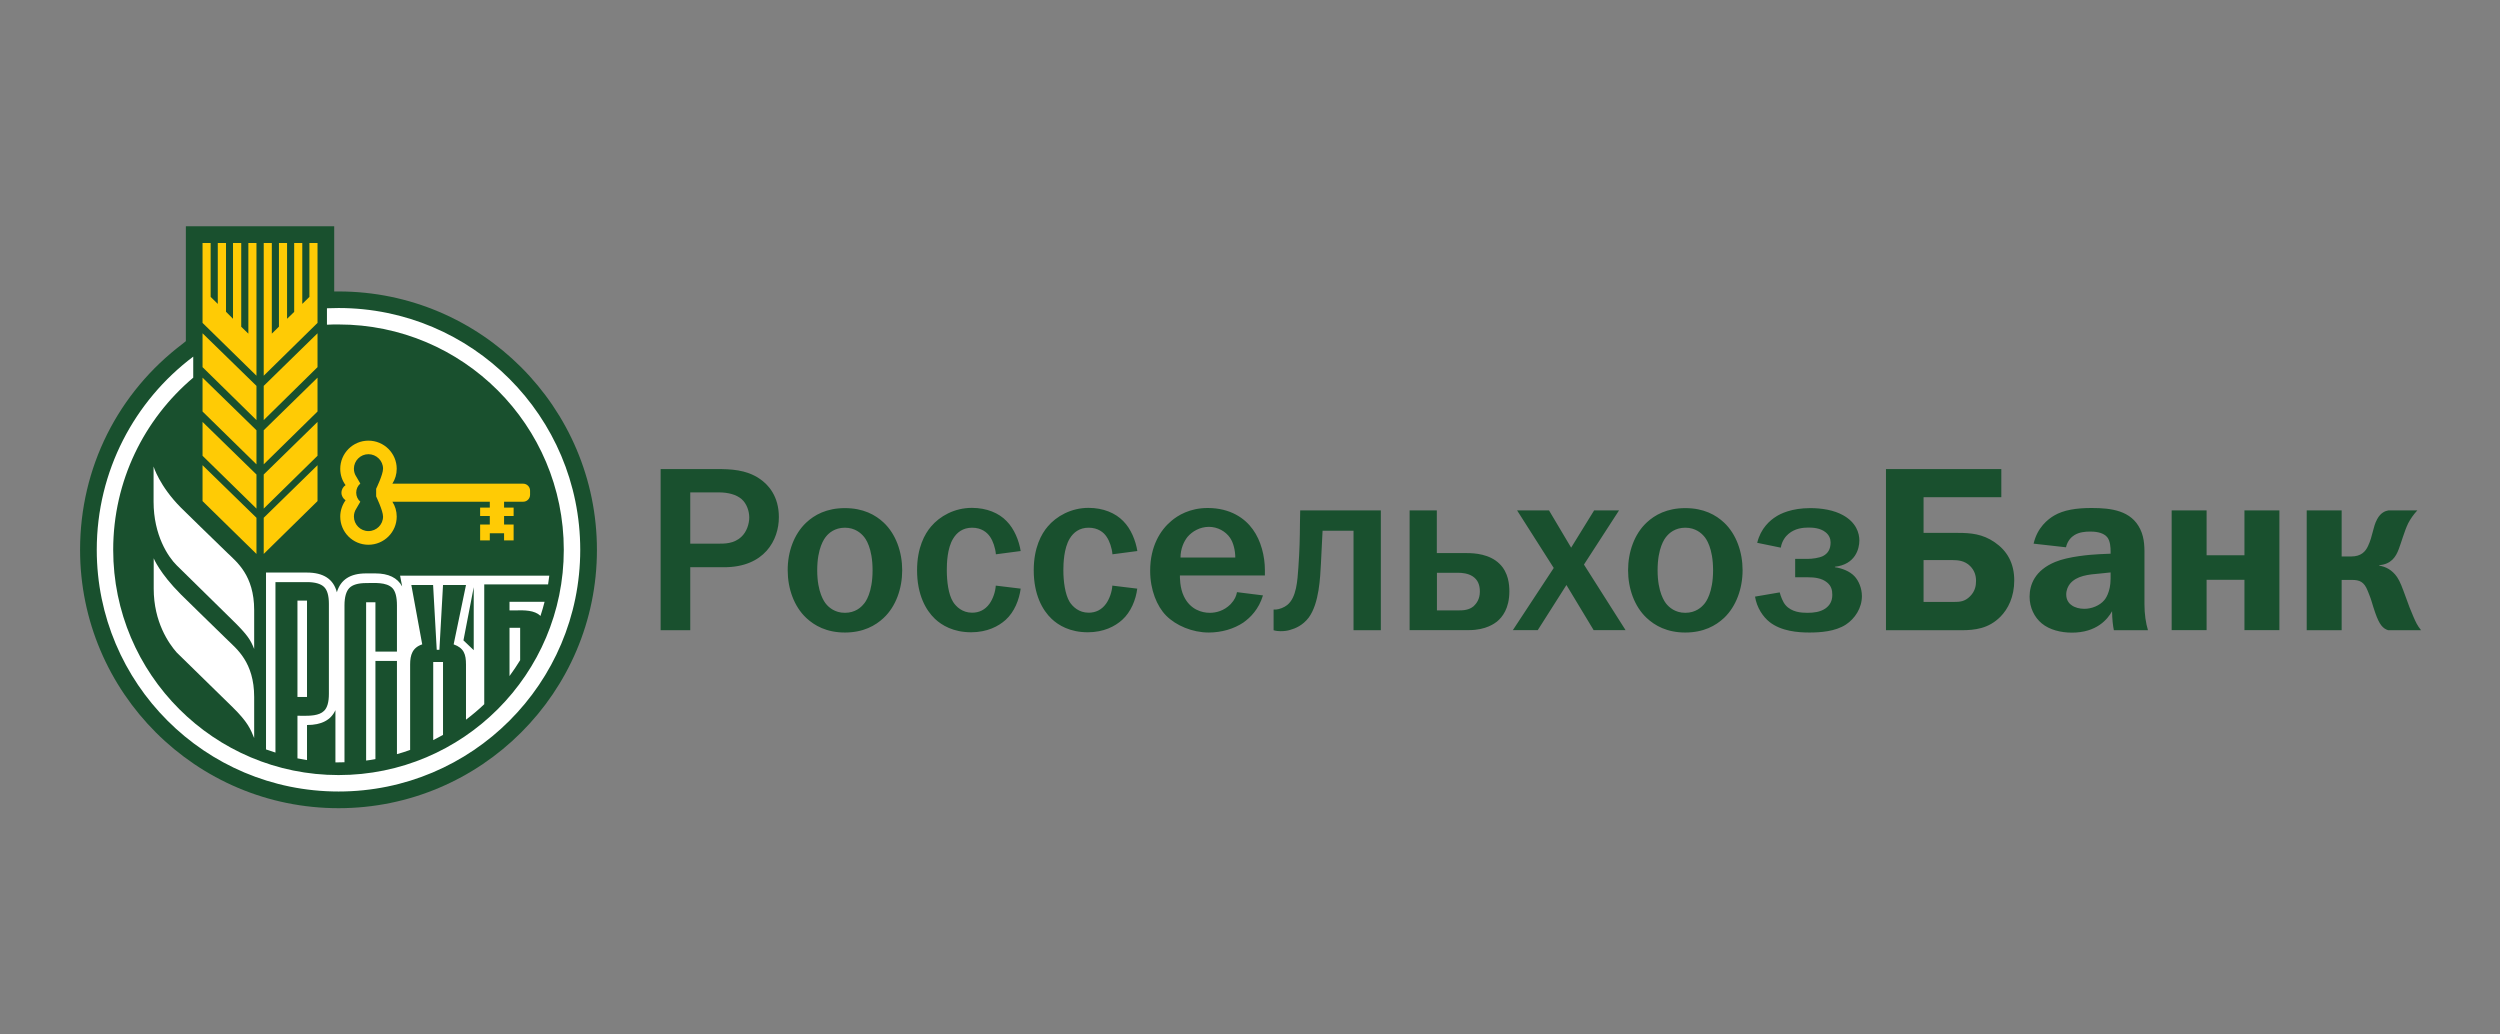 <svg width="232" height="96" viewBox="0 0 232 96" fill="none" xmlns="http://www.w3.org/2000/svg">
<rect x="0" y="0" width="232" height="96" fill="#808080" stroke="none"/>
<path d="M66.502 43.529C67.792 43.529 69.228 43.574 70.474 44.415C71.304 44.965 72.28 46.053 72.28 47.994C72.28 50.126 70.934 52.639 67.198 52.639H64.056V58.485H61.307V43.529H66.502ZM66.614 50.452C67.22 50.452 68.095 50.474 68.791 49.823C69.273 49.386 69.531 48.645 69.531 48.017C69.531 47.434 69.296 46.727 68.813 46.312C68.331 45.896 67.568 45.694 66.715 45.694H64.056V50.452H66.614ZM74.816 48.499C75.579 47.781 76.712 47.153 78.406 47.153C80.111 47.153 81.245 47.781 82.007 48.499C83.141 49.565 83.724 51.226 83.724 52.92C83.724 54.614 83.141 56.275 82.007 57.34C81.245 58.058 80.111 58.698 78.406 58.698C76.712 58.698 75.579 58.058 74.816 57.34C73.683 56.275 73.099 54.614 73.099 52.92C73.088 51.215 73.683 49.565 74.816 48.499ZM76.667 56.061C76.903 56.342 77.452 56.869 78.406 56.869C79.371 56.869 79.909 56.353 80.145 56.061C80.325 55.871 80.975 54.995 80.975 52.92C80.975 50.844 80.325 49.98 80.145 49.778C79.909 49.498 79.36 48.971 78.406 48.971C77.452 48.971 76.903 49.487 76.667 49.778C76.499 49.98 75.837 50.844 75.837 52.92C75.837 54.984 76.499 55.859 76.667 56.061ZM92.419 51.439C92.374 50.878 92.161 50.216 91.869 49.801C91.6 49.408 91.084 48.971 90.209 48.971C89.356 48.971 88.795 49.408 88.447 49.992C87.898 50.889 87.864 52.28 87.864 52.92C87.864 53.941 88.01 55.164 88.447 55.859C88.728 56.297 89.3 56.858 90.209 56.858C90.86 56.858 91.409 56.6 91.825 56.028C92.15 55.568 92.374 54.917 92.408 54.345L94.719 54.625C94.585 55.646 94.136 56.791 93.328 57.52C92.655 58.126 91.6 58.675 90.119 58.675C88.47 58.675 87.393 58.025 86.764 57.43C85.912 56.622 85.104 55.186 85.104 52.92C85.104 50.81 85.822 49.543 86.394 48.87C87.202 47.905 88.571 47.13 90.186 47.13C91.566 47.13 92.7 47.613 93.406 48.353C94.124 49.072 94.562 50.16 94.719 51.136L92.419 51.439ZM103.235 51.439C103.19 50.878 102.977 50.216 102.685 49.801C102.427 49.408 101.9 48.971 101.025 48.971C100.172 48.971 99.611 49.408 99.263 49.992C98.725 50.889 98.68 52.28 98.68 52.92C98.68 53.941 98.837 55.164 99.263 55.859C99.544 56.297 100.116 56.858 101.025 56.858C101.675 56.858 102.225 56.6 102.64 56.028C102.966 55.568 103.19 54.917 103.224 54.345L105.535 54.625C105.412 55.646 104.952 56.791 104.144 57.52C103.471 58.126 102.427 58.675 100.946 58.675C99.286 58.675 98.22 58.025 97.591 57.43C96.739 56.622 95.931 55.186 95.931 52.92C95.931 50.81 96.649 49.543 97.221 48.87C98.029 47.905 99.398 47.13 101.014 47.13C102.382 47.13 103.515 47.613 104.233 48.353C104.952 49.072 105.389 50.16 105.546 51.136L103.235 51.439ZM117.204 55.253C116.811 56.555 116.025 57.318 115.375 57.778C114.499 58.361 113.366 58.698 112.166 58.698C110.662 58.698 109.136 58.058 108.216 57.127C107.364 56.263 106.735 54.748 106.735 52.965C106.735 50.698 107.678 49.195 108.699 48.342C109.293 47.837 110.404 47.142 112.076 47.142C114.196 47.142 115.543 48.118 116.261 49.128C117.024 50.171 117.382 51.63 117.382 52.897V53.402H109.496C109.496 53.526 109.473 54.535 109.866 55.343C110.449 56.566 111.526 56.869 112.267 56.869C112.85 56.869 113.591 56.69 114.208 56.061C114.578 55.669 114.735 55.298 114.791 54.951L117.204 55.253ZM114.634 51.742C114.634 51.113 114.477 50.395 114.152 49.913C113.736 49.307 112.996 48.892 112.188 48.892C111.358 48.892 110.64 49.307 110.202 49.823C109.855 50.261 109.552 50.934 109.552 51.742H114.634ZM128.142 47.366V58.485H125.607V49.251H122.734C122.668 50.755 122.623 51.36 122.578 52.392C122.51 53.548 122.431 55.983 121.445 57.318C120.895 58.036 120.221 58.316 119.739 58.451C119.458 58.541 119.155 58.574 118.842 58.574C118.628 58.574 118.404 58.552 118.19 58.485V56.566H118.404C118.729 56.544 119.167 56.375 119.447 56.151C120.322 55.455 120.401 53.885 120.491 52.639C120.603 51.001 120.626 50.025 120.636 48.544L120.658 47.366H128.142ZM133.337 51.327H136.131C136.848 51.327 138.24 51.416 139.16 52.325C139.99 53.133 140.069 54.266 140.069 54.872C140.069 56.465 139.418 57.273 138.913 57.688C138.734 57.823 137.915 58.474 136.344 58.474H130.813V47.366H133.337V51.327ZM133.337 56.645H135.323C135.805 56.645 136.322 56.622 136.759 56.252C137.017 56.005 137.331 55.601 137.331 54.895C137.331 54.289 137.152 53.806 136.658 53.481C136.221 53.2 135.67 53.155 135.334 53.155H133.348V56.645H133.337ZM143.749 47.366L145.802 50.822L147.934 47.366H150.245L146.991 52.392L150.851 58.474H147.889L145.365 54.289L142.705 58.474H140.394L144.187 52.707L140.787 47.366H143.749ZM152.803 48.499C153.566 47.781 154.7 47.153 156.393 47.153C158.098 47.153 159.232 47.781 159.995 48.499C161.128 49.565 161.712 51.226 161.712 52.92C161.712 54.614 161.117 56.275 159.995 57.34C159.232 58.058 158.098 58.698 156.393 58.698C154.7 58.698 153.566 58.058 152.803 57.34C151.67 56.275 151.086 54.614 151.086 52.92C151.086 51.215 151.67 49.565 152.803 48.499ZM154.655 56.061C154.89 56.342 155.44 56.869 156.393 56.869C157.358 56.869 157.897 56.353 158.143 56.061C158.312 55.871 158.974 54.995 158.974 52.92C158.974 50.844 158.323 49.98 158.143 49.778C157.908 49.498 157.358 48.971 156.393 48.971C155.44 48.971 154.89 49.487 154.655 49.778C154.475 49.98 153.825 50.844 153.825 52.92C153.825 54.984 154.486 55.859 154.655 56.061ZM163.069 50.373C163.395 49.027 164.247 48.286 164.853 47.916C165.223 47.68 166.245 47.153 167.994 47.153C169.083 47.153 170.193 47.344 171.024 47.804C172.246 48.477 172.549 49.453 172.549 50.16C172.549 50.923 172.179 52.381 170.283 52.594V52.639C170.934 52.729 171.652 53.01 172.09 53.469C172.483 53.885 172.785 54.58 172.785 55.321C172.785 56.431 172.134 57.408 171.304 57.957C170.306 58.608 168.925 58.698 167.905 58.698C166.872 58.698 165.313 58.586 164.214 57.722C163.608 57.239 163.035 56.409 162.867 55.366L165.156 54.973C165.246 55.321 165.437 55.848 165.694 56.151C166.267 56.813 167.152 56.869 167.725 56.869C168.298 56.869 168.903 56.802 169.386 56.476C169.823 56.173 170.037 55.758 170.037 55.209C170.037 54.749 169.947 54.378 169.554 54.053C169.049 53.638 168.376 53.571 167.748 53.571H166.592V51.865H167.748C168.185 51.865 168.813 51.775 169.162 51.607C169.622 51.371 169.879 50.979 169.879 50.339C169.879 49.992 169.744 49.655 169.419 49.397C168.914 48.982 168.196 48.959 167.826 48.959C167.321 48.959 166.581 49.027 165.975 49.543C165.717 49.756 165.369 50.171 165.257 50.822L163.069 50.373ZM185.722 46.143H178.507V49.453H181.716C182.872 49.453 183.982 49.543 185.115 50.328C186.227 51.091 186.922 52.224 186.922 53.862C186.922 55.388 186.349 56.521 185.632 57.239C184.544 58.328 183.298 58.485 181.997 58.485H175.018V43.529H185.722V46.143ZM178.507 55.859H181.323C181.851 55.859 182.333 55.837 182.827 55.332C183.31 54.85 183.376 54.311 183.376 53.896C183.376 53.425 183.242 52.942 182.827 52.527C182.333 52.033 181.693 51.977 181.234 51.977H178.507V55.859ZM188.718 50.452C189.065 48.948 190.041 48.185 190.636 47.837C191.5 47.332 192.655 47.142 194.103 47.142C195.931 47.142 197.783 47.377 198.613 49.105C199.051 50.003 199.006 50.956 199.006 51.787V56.084C199.006 56.981 199.128 57.812 199.331 58.485H196.167C196.077 58.047 196.01 57.464 195.999 56.723C195.583 57.464 194.573 58.709 192.274 58.709C191.252 58.709 190.198 58.451 189.48 57.856C188.784 57.284 188.346 56.375 188.346 55.377C188.346 54.266 188.829 52.931 190.726 52.146C191.949 51.641 193.934 51.472 194.821 51.428L195.864 51.383V51.147C195.864 50.844 195.841 50.193 195.538 49.834C195.123 49.352 194.293 49.33 193.968 49.33C193.519 49.33 192.969 49.374 192.509 49.655C192.229 49.823 191.859 50.182 191.724 50.788L188.718 50.452ZM194.888 53.223C193.799 53.312 192.711 53.425 192.094 54.176C191.926 54.39 191.746 54.726 191.746 55.175C191.746 55.657 191.982 55.983 192.229 56.151C192.531 56.387 192.991 56.499 193.429 56.499C194.08 56.499 194.843 56.218 195.281 55.691C195.348 55.624 195.864 54.973 195.864 53.705V53.122L194.888 53.223ZM204.772 47.366V51.529H208.284V47.366H211.527V58.474H208.284V53.806H204.772V58.474H201.53V47.366H204.772ZM217.305 47.366V51.641H218.18C219.122 51.641 219.514 51.181 219.751 50.676C220.211 49.7 220.188 48.937 220.603 48.174C220.929 47.568 221.366 47.411 221.646 47.366H224.328C223.981 47.736 223.677 48.174 223.476 48.567C223.128 49.285 222.803 50.463 222.6 50.968C222.343 51.663 221.905 52.359 220.794 52.449V52.493C221.389 52.583 221.995 52.886 222.454 53.559C222.735 53.974 222.925 54.513 223.24 55.366C223.543 56.241 223.677 56.544 223.958 57.217C224.182 57.722 224.306 58.025 224.676 58.485H221.624C221.142 58.328 220.816 58.002 220.423 56.869C220.121 56.005 220.076 55.691 219.874 55.209L219.717 54.816C219.392 53.986 218.954 53.817 218.28 53.817H217.305V58.485H214.063V47.366H217.305Z" fill="#19502E"/>
<path d="M31.418 75C18.19 75 7.431 64.252 7.431 51.024C7.431 43.428 10.92 36.438 17.001 31.861L17.248 31.659V21H31.014V27.047H31.418C44.635 27.047 55.395 37.807 55.395 51.035C55.395 64.252 44.635 75 31.418 75Z" fill="#19502E"/>
<path d="M24.473 51.405L29.466 46.502V43.17L24.473 48.05V51.405ZM24.473 38.985L29.466 34.071V30.929L24.473 35.81V38.985ZM24.473 43.091L29.466 38.188V35.047L24.473 39.928V43.091ZM23.048 30.963L22.386 30.323V22.548H21.623V29.583L20.973 28.932V22.548H20.21V28.203L19.548 27.552V22.548H18.796V29.965L23.8 34.867V22.548H23.048V30.963ZM24.473 47.198L29.466 42.295V39.153L24.473 44.034V47.198ZM18.796 46.502L23.8 51.405V48.05L18.796 43.17V46.502ZM28.714 27.552L28.052 28.203V22.548H27.3V28.944L26.639 29.583V22.548H25.887V30.312L25.225 30.963V22.548H24.473V34.867L29.466 29.965V22.548H28.714V27.552ZM18.796 34.071L23.8 38.985V35.81L18.796 30.929V34.071ZM18.796 38.188L23.8 43.091V39.928L18.796 35.047V38.188ZM18.796 42.295L23.8 47.198V44.034L18.796 39.153V42.295ZM48.562 44.887H36.411C36.669 44.483 36.815 44.011 36.815 43.507C36.815 42.059 35.637 40.892 34.189 40.892C32.742 40.892 31.575 42.071 31.575 43.507C31.575 44.079 31.755 44.595 32.069 45.021C31.845 45.167 31.687 45.425 31.687 45.728C31.687 46.02 31.845 46.278 32.069 46.424C31.766 46.85 31.575 47.377 31.575 47.938C31.575 49.386 32.742 50.553 34.189 50.553C35.637 50.553 36.815 49.386 36.815 47.938C36.815 47.434 36.669 46.951 36.411 46.558H45.454V47.108H44.556V47.882H45.454V48.679H44.556V50.148H45.454V49.487H46.778V50.148H47.664V48.679H46.778V47.882H47.664V47.108H46.778V46.558H48.562C48.91 46.558 49.19 46.267 49.19 45.919V45.526C49.19 45.178 48.898 44.887 48.562 44.887ZM35.547 47.938C35.547 48.679 34.941 49.285 34.189 49.285C33.449 49.285 32.843 48.679 32.843 47.938C32.843 47.669 32.922 47.411 33.067 47.198L33.438 46.558C33.202 46.356 33.056 46.053 33.056 45.717C33.056 45.38 33.202 45.077 33.438 44.875L33.067 44.236C32.922 44.023 32.843 43.776 32.843 43.495C32.843 42.755 33.449 42.149 34.189 42.149C34.93 42.149 35.547 42.755 35.547 43.495C35.547 44.045 34.907 45.358 34.907 45.358V46.065C34.907 46.076 35.547 47.389 35.547 47.938Z" fill="#FFCB05"/>
<path d="M14.252 43.293V46.558C14.252 49.677 15.61 51.686 16.395 52.46C16.855 52.909 21.5 57.486 21.567 57.542C23.015 58.956 23.262 59.416 23.587 60.224V56.611C23.587 53.391 21.96 52.146 21.119 51.327C19.155 49.419 17.854 48.163 16.788 47.108C14.791 45.1 14.252 43.293 14.252 43.293ZM21.119 59.394C19.166 57.475 17.854 56.23 16.799 55.175C14.791 53.167 14.264 51.809 14.264 51.809V54.625C14.264 57.744 15.677 59.73 16.395 60.549C16.855 60.998 21.511 65.553 21.567 65.609C23.015 67.023 23.262 67.696 23.587 68.493V64.678C23.587 61.458 21.949 60.212 21.119 59.394Z" fill="white"/>
<path d="M31.418 28.584C31.059 28.584 30.7 28.596 30.341 28.607V30.133C30.7 30.11 31.048 30.11 31.418 30.11C42.963 30.11 52.32 39.467 52.32 51.024C52.32 62.569 42.963 71.926 31.418 71.926C19.873 71.926 10.505 62.569 10.505 51.024C10.505 44.617 13.388 38.884 17.932 35.047V33.095C12.491 37.19 8.979 43.697 8.979 51.024C8.979 63.41 19.02 73.452 31.418 73.452C43.804 73.452 53.846 63.41 53.846 51.024C53.846 38.637 43.804 28.584 31.418 28.584Z" fill="white"/>
<path d="M47.283 62.737C47.631 62.266 47.956 61.772 48.27 61.267V58.26H47.283V62.737ZM50.155 57.161C50.301 56.723 50.425 56.286 50.537 55.848H47.283V56.645H47.777C48.641 56.622 49.617 56.611 50.155 57.161Z" fill="white"/>
<path d="M28.49 55.736H27.604V64.678H28.49V55.736Z" fill="white"/>
<path d="M25.573 54.019H28.49C29.242 54.019 29.769 54.176 30.072 54.468C30.375 54.76 30.521 55.287 30.521 56.039V64.397C30.521 65.149 30.375 65.677 30.072 65.968C29.612 66.428 28.759 66.428 28.052 66.428C27.895 66.417 27.738 66.417 27.604 66.417V70.377C27.895 70.434 28.187 70.49 28.49 70.535V67.281C29.836 67.281 30.712 66.821 31.127 65.901V70.748H31.418C31.598 70.748 31.788 70.748 31.968 70.737V56.185C31.968 55.411 32.125 54.872 32.417 54.569C32.709 54.266 33.236 54.109 33.976 54.109C34.728 54.109 35.839 53.997 36.411 54.569C36.703 54.872 36.837 55.422 36.837 56.185V60.471H34.84V55.893H33.976V70.579C34.268 70.546 34.549 70.501 34.84 70.445V61.334H36.837V69.985C37.252 69.873 37.656 69.738 38.06 69.592V61.671C38.06 60.774 38.273 60.1 39.182 59.797L38.172 54.289H40.192L40.529 60.302H40.776L41.112 54.289H43.244L42.099 59.797C43.053 60.134 43.244 60.717 43.244 61.671V66.787C43.838 66.338 44.399 65.867 44.938 65.351V54.233H50.862C50.907 53.963 50.94 53.705 50.974 53.425H37.129L37.32 54.423C36.882 53.615 36.052 53.212 34.829 53.212H33.965C32.495 53.212 31.609 53.795 31.261 54.962C30.947 53.739 30.016 53.133 28.479 53.133H24.686V69.547C24.978 69.648 25.27 69.749 25.562 69.839V54.019H25.573ZM43.962 60.336L43.008 59.427L43.962 54.491V60.336Z" fill="white"/>
<path d="M40.203 68.683C40.506 68.526 40.809 68.369 41.112 68.201V61.435H40.203V68.683Z" fill="white"/>
</svg>
